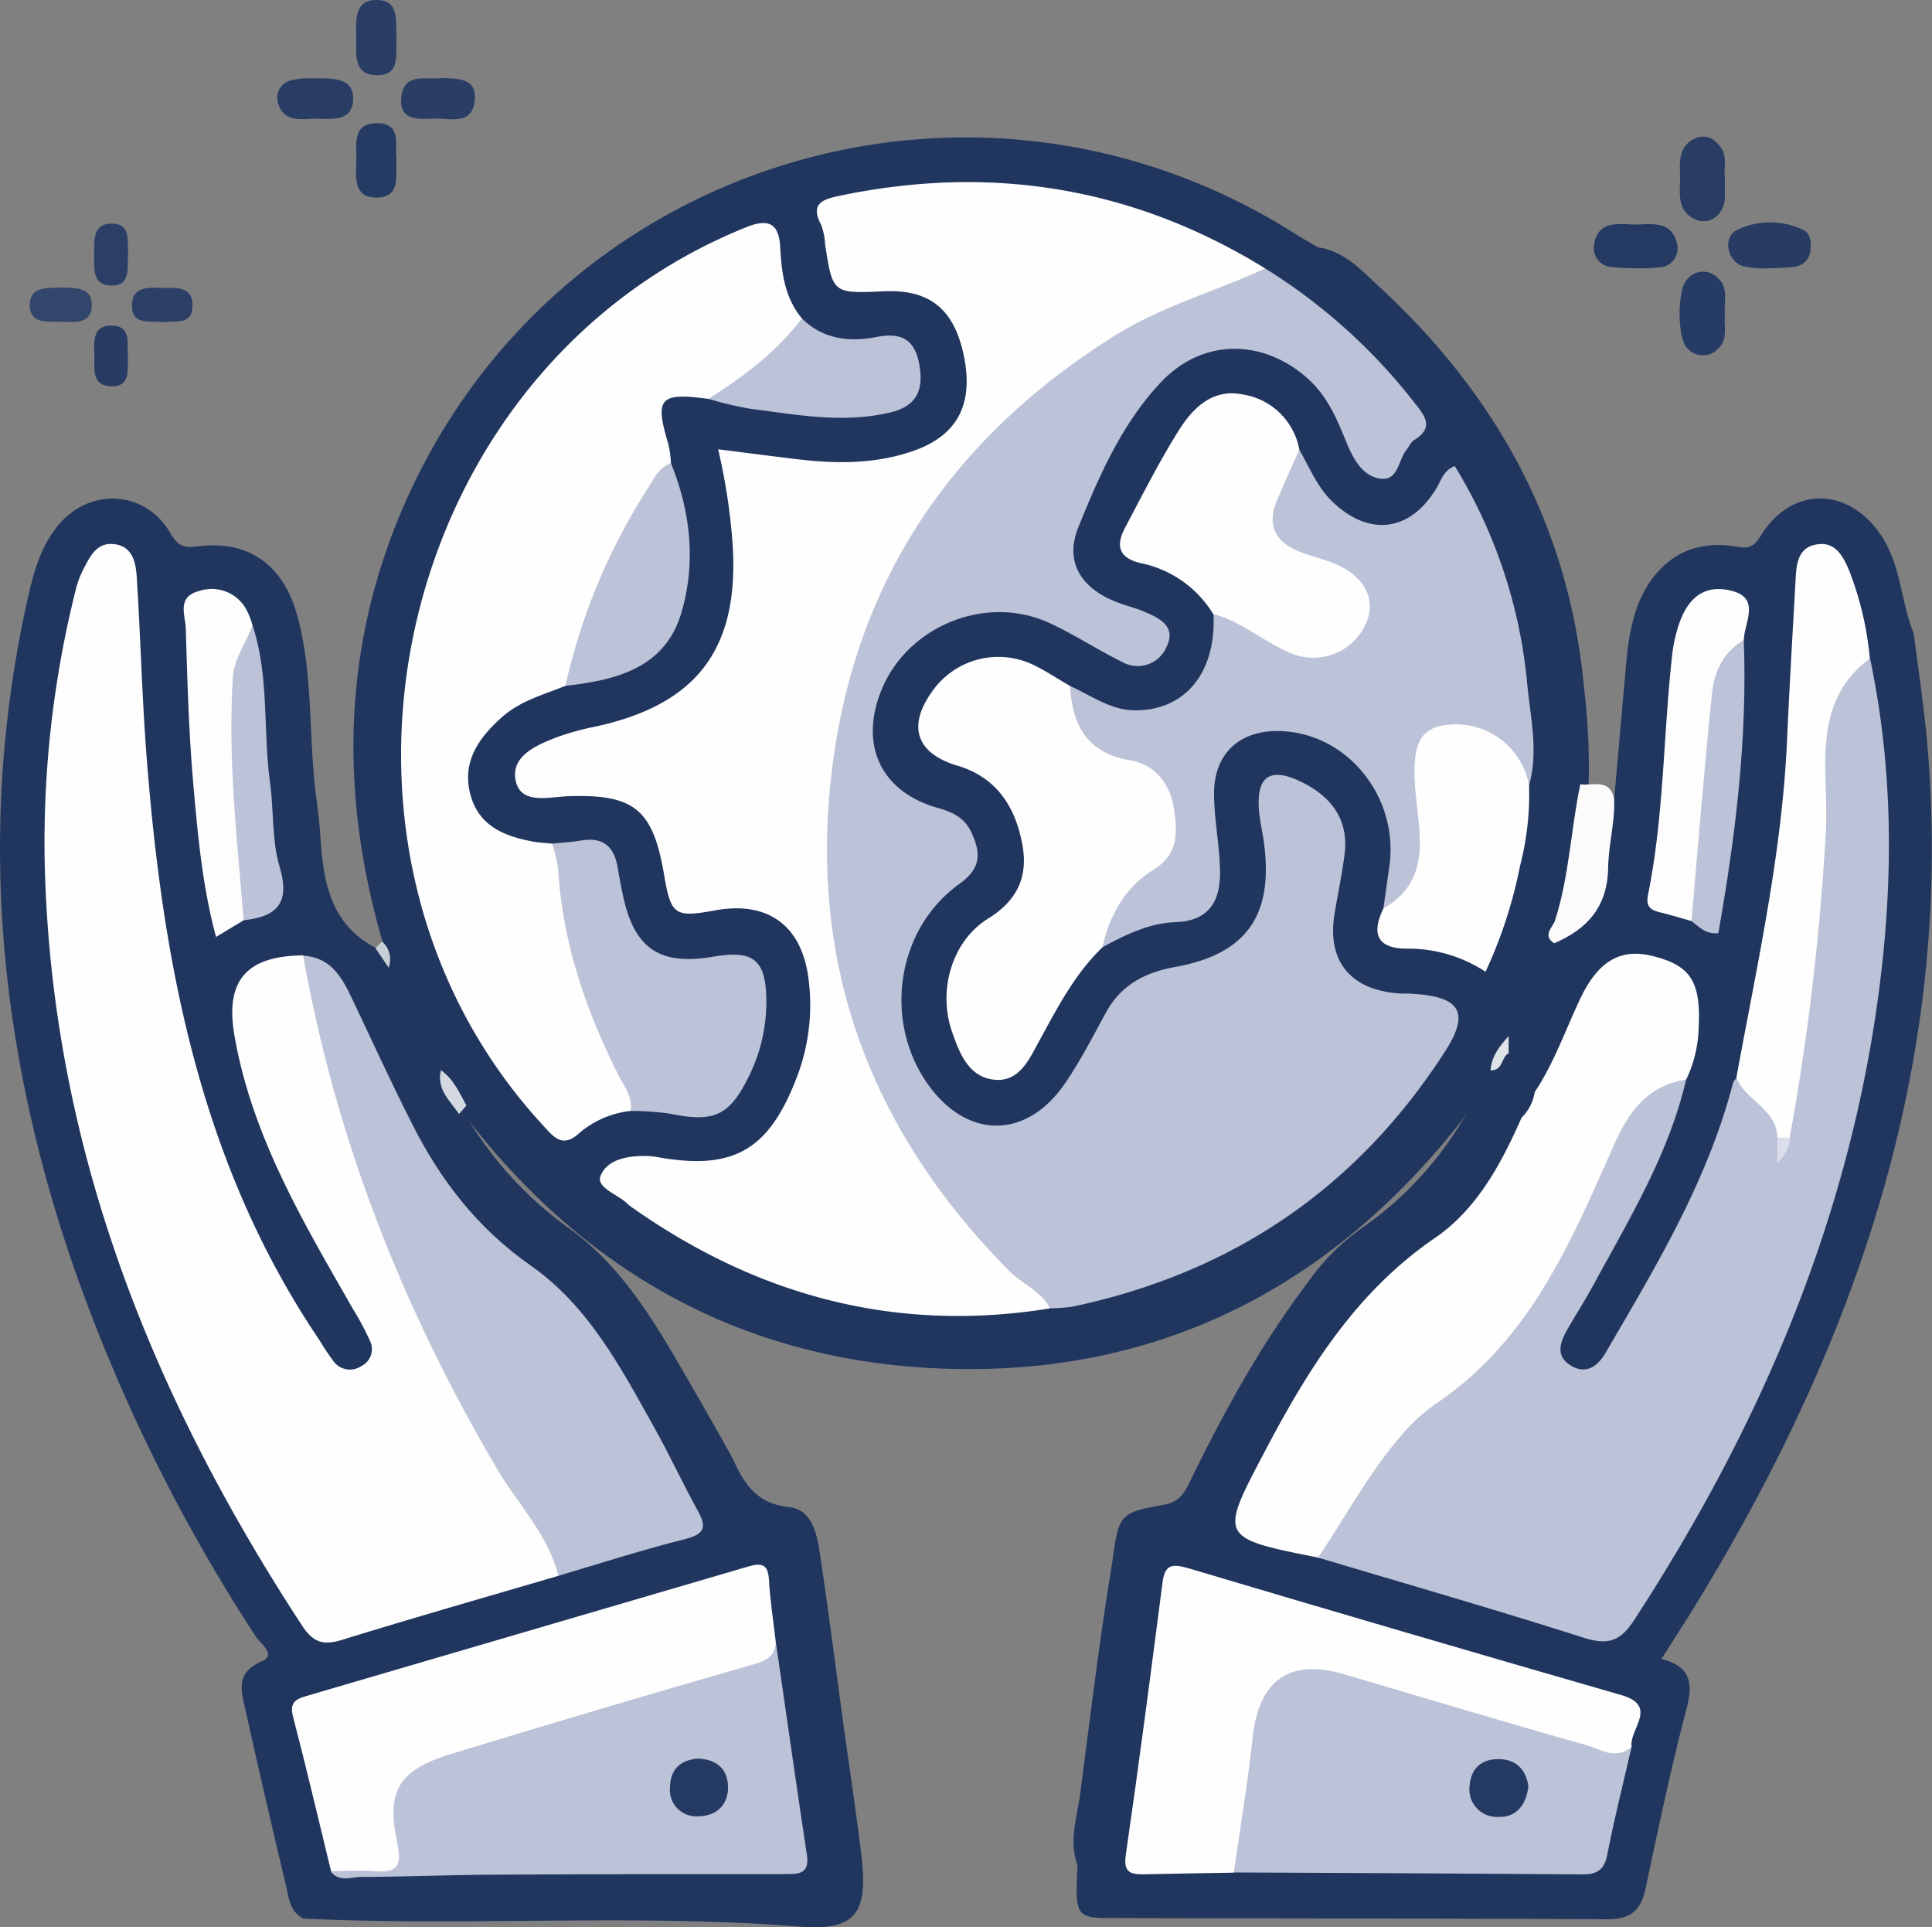 <svg xmlns="http://www.w3.org/2000/svg" viewBox="0 0 294.31 293.53"><rect x="0" y="0" width="294.31" height="293.53" fill="#808080" stroke="none"/><defs><style>.cls-1{fill:#21365f;}.cls-2{fill:#263b63;}.cls-3{fill:#293d65;}.cls-4{fill:#293d64;}.cls-5{fill:#2a3e65;}.cls-6{fill:#2b3f66;}.cls-7{fill:#2c4067;}.cls-8{fill:#32456b;}.cls-9{fill:#273b63;}.cls-10{fill:#c7ced6;}.cls-11{fill:#bcc2d7;}.cls-12{fill:#fefefe;}.cls-13{fill:#fbfbfc;}.cls-14{fill:#d4d8e0;}.cls-15{fill:#dde3e6;}.cls-16{fill:#283c64;}.cls-17{fill:#273c64;}.cls-18{fill:#253a62;}.cls-19{fill:#283c63;}.cls-20{fill:#fdfdfd;}.cls-21{fill:#dbdfeb;}</style></defs><title>Agro</title><g id="Capa_2" data-name="Capa 2"><g id="Capa_1-2" data-name="Capa 1"><path class="cls-1" d="M58.25,143.33C51.77,121,52.11,98.82,61.41,77.26c22.82-52.89,87.35-72.55,136-41.58,1.11.71,2.27,1.34,3.41,2,3.89.54,6.43,3.36,9.05,5.77,18,16.53,29.16,36.61,31.43,61.3a101.24,101.24,0,0,1,.7,14.86A185.74,185.74,0,0,1,237.65,143c.09,3.12.42,6.27-2.33,8.7-.95.84-.87,2.05.08,3.08s2.27,2.27,1.11,3.84-2.75,1.68-4.49,1.21a9,9,0,0,0-1.92-.4,2.62,2.62,0,0,0-1.63.9c.52.17.89-.6,1.45-.21,2.28,1.58,3.37,3.94,4.37,6.38a3.55,3.55,0,0,1-1.86,4.07c-1.85.24-3.5,0-4.1-2.11a1.54,1.54,0,0,0-2.11-1.22c-2,.51-2.71,2.39-3.81,3.78-21,26.51-48.52,39.53-82.26,37.24-28.92-2-52.08-15.62-69.61-38.72a50.55,50.55,0,0,0-4.06-5.79c-2-2.36-2.6-6.1-6.58-6.65a1.65,1.65,0,0,1-1-2.44c1.41-2.32.3-4.44-.22-6.62C58.45,146.5,58.7,144.88,58.25,143.33Z"/><path class="cls-1" d="M59.2,147.39c.38,2.47,4.67,4.63.56,7.5-.56.39-.14,1.64.35,1.6,4.81-.43,5.08,3.95,7.06,6.5.55,2.54,2.33,4.4,3.6,6.54A55.83,55.83,0,0,0,86.59,187c8.11,5.77,13.13,14.32,18,22.77,2.4,4.14,4.78,8.3,7.1,12.51,1.68,3.76,3.65,6.75,8.48,7.25,3.45.36,4.24,3.89,4.7,6.89C126,244,127,251.52,128,259.09c1.05,7.89,2.29,15.75,3.24,23.65,1,8.72-.91,11.37-9.53,10.68-25.16-2-50.35,0-75.5-1.22-2.1-1.06-2.21-3.23-2.66-5.09q-3.18-13.29-6.15-26.64c-.63-2.86-1.6-5.71,2.48-7.45,2.3-1-.16-2.63-.83-3.65A259.33,259.33,0,0,1,10.89,192C-.41,158.76-3.48,125,4.36,90.56c.85-3.75,1.95-7.39,4.41-10.44,4.78-5.92,13.28-5.53,17.14,1,1.16,2,2,2.38,4.19,2.1,7.64-1,13,2.71,15.15,10.41,2.51,9,1.71,18.47,2.91,27.67.28,2.14.53,4.28.67,6.43.44,6.75,1.61,13.09,8.39,16.62C58.5,145,58.8,146.22,59.2,147.39Z"/><path class="cls-1" d="M245.89,121.7q.92-10.35,1.84-20.71c.35-4,1-7.92,3-11.4,3-5,7.51-7.27,13.4-6.4,1.62.24,2.74.61,4-1.45,4.78-7.95,13.83-7.64,18.72.26,2.77,4.49,2.76,9.8,4.69,14.52.69,5.59,1.57,11.16,2.05,16.76,4.12,47.6-10.41,90.24-34.74,130.25-1.8,3-3.7,5.88-5.75,9.14,4.28,1.07,4.89,3.5,3.85,7.44-2.39,9.12-4.34,18.37-6.3,27.6-.71,3.33-2.34,4.62-5.81,4.6-25.24-.15-50.47-.11-75.7-.19-5.22,0-5.39-.38-5-8.05-1.36-3.64-.08-7.21.39-10.75,1.56-11.77,2.94-23.56,4.89-35.26,1-7.5,1.09-7.67,8-8.91,2.66-.47,3.35-2.5,4.28-4.39,5.07-10.31,10.61-20.33,17.58-29.52a34.35,34.35,0,0,1,8-8.09,53.09,53.09,0,0,0,16.31-17.9c.72-1.25,1.08-2.86,3-3,1.56-.73,2.82-.07,2.61,1.44-.31,2.34,1.45,1.94,2.53,2.5,1,1.8-.19,3.22-.94,4.6-3.42,6.3-7.43,12.16-13.46,16.33-13.7,9.5-20.26,24.16-27.64,38.22-1.29,2.46-.05,3.73,2.3,4.3,3.22.79,6.34,1.9,9.55,2.75,12.65,3.46,25.23,7.11,37.72,11.07,4.38,1.39,7,.56,9.55-3.32,18.95-29.23,31.89-60.69,36.22-95.45a160.86,160.86,0,0,0-1.42-48.48A86.69,86.69,0,0,0,281,89.11c-.58-1.74-1.36-3.79-3.41-3.84-2.51,0-2.26,2.44-2.67,4.1a32.89,32.89,0,0,0-.78,8.4c.25,22.38-3.42,44.26-8.29,66-4.05,14.84-11.32,28.2-19.13,41.3a12.31,12.31,0,0,1-2.08,2.78,4.54,4.54,0,0,1-5.91.67c-2-1.23-2.18-3.23-1.53-5.27.87-2.71,2.67-4.94,4-7.4,5.6-10.15,11.18-20.31,14.57-31.48a27.87,27.87,0,0,0,1.67-9.27c-.15-4.78-1.77-7-5.88-8-3.84-.92-7,.48-9,4.43-1.89,3.7-3.65,7.47-5.38,11.25-.69,1.51-.83,3.76-3.4,3.58-2.16-1.41-3-3.71-3.94-5.92a2.19,2.19,0,0,1,0-2.61c1.52-.83,1.88.93,2.86,1.29a2.62,2.62,0,0,0,3.1-1c.81-1.26-.14-1.77-1.43-2.33-2.3-1-2.15-3.13-.48-4.3,2.93-2.06,2.56-5,2.89-7.8,6.24-4.81,7.46-11.67,7.76-18.92A3.49,3.49,0,0,1,245.89,121.7Z"/><path class="cls-2" d="M60.39,24.26c-.14,2.49.7,5.72-2.9,5.83s-3.31-3-3.21-5.44-.8-5.93,3.21-5.89C61.25,18.79,60.12,22.13,60.39,24.26Z"/><path class="cls-3" d="M60.41,5.63c-.2,2.47.72,5.83-2.92,5.83-3.86,0-3.17-3.43-3.23-6S54.05-.12,57.53,0,60.18,3.45,60.41,5.63Z"/><path class="cls-4" d="M47.11,11.93c3.71,0,6.77-.19,6.68,3.23s-3.33,2.94-5.71,2.92c-2.19,0-4.87.67-5.73-2.4a2.7,2.7,0,0,1,2-3.44A9.68,9.68,0,0,1,47.11,11.93Z"/><path class="cls-5" d="M67.2,11.89c2.58.06,5.43,0,5.13,3.34-.36,4-3.87,2.71-6.29,2.83s-5.25.28-4.92-3.19C61.5,10.89,65,12.23,67.2,11.89Z"/><path class="cls-6" d="M19.52,38.69c-.21,2.05.56,4.94-2.74,4.79-2.72-.12-2.43-2.66-2.43-4.65,0-2.16-.29-4.87,2.81-4.78C20,34.14,19.36,36.81,19.52,38.69Z"/><path class="cls-7" d="M24.84,49.08c-2-.28-4.85.58-4.74-2.73.09-2.73,2.54-2.56,4.51-2.51s4.76-.45,4.72,2.77C29.28,49.61,26.64,48.78,24.84,49.08Z"/><path class="cls-8" d="M9.22,43.79c2.21.06,4.91-.11,4.76,2.84S11,49,9,49s-4.46.25-4.46-2.48C4.52,43.57,7.2,43.89,9.22,43.79Z"/><path class="cls-9" d="M19.49,54.3c-.14,2,.48,4.54-2.44,4.53-3.13,0-2.66-2.71-2.68-4.79s-.28-4.43,2.51-4.45C20.18,49.56,19.26,52.41,19.49,54.3Z"/><path class="cls-10" d="M59.2,147.39l-2-3,1-1A3.63,3.63,0,0,1,59.2,147.39Z"/><path class="cls-11" d="M192.74,40.89a86.83,86.83,0,0,1,22.83,20.57c1.6,2,2.83,3.71-.11,5.54-.53.33-.82,1-1.23,1.56-1.26,1.56-1.23,4.76-4,4.33-2.65-.4-4-2.9-5-5.22-1.5-3.72-3-7.37-6.12-10.11-6.9-6.06-16.05-6-22.33.73-5.89,6.27-9.32,14.14-12.49,21.95-2.15,5.28.31,9.28,5.74,11.43,1.39.55,2.86.89,4.23,1.47,2.37,1,5,2.24,3.43,5.41a4.78,4.78,0,0,1-6.8,2.24c-3.71-1.83-7.2-4.14-11-5.89-9.65-4.49-21.73.44-25.66,10.31-3.33,8.35,0,15.38,8.6,17.83,2.22.63,4,1.43,5.07,3.57,1.47,3.11,1.73,5.53-1.74,8-9.54,6.84-11.6,20.63-5,30.25,6,8.71,15.2,8.8,21.14.05,2.33-3.42,4.22-7.14,6.22-10.78,2.28-4.13,5.88-6,10.39-6.84,10.93-1.94,15.11-7.81,13.64-18.9-.22-1.64-.62-3.27-.76-4.92-.44-5.25,1.68-6.72,6.46-4.38,4.58,2.24,7.28,5.77,6.56,11.15-.4,3-1,5.89-1.5,8.83-1.19,7.15,2.21,11.53,9.48,12.21.83.08,1.66,0,2.49.09,7.22.41,8.64,2.91,4.86,8.75C206.71,181,187.68,193.86,163.42,199a23.29,23.29,0,0,1-3.46.25,17.72,17.72,0,0,1-6.61-4.33c-34.87-33-38.2-86.83-9.11-123.1a93,93,0,0,1,41.7-29.62A19.13,19.13,0,0,1,192.74,40.89Z"/><path class="cls-12" d="M192.74,40.89c-7.63,3.5-15.79,5.76-23,10.28-23.92,15-38.83,36.08-42.77,64.31-4.26,30.52,5.26,56.39,26.81,78.13,2,2,4.83,3,6.17,5.66-23.31,3.78-44.37-1.82-63.53-15.28a5.93,5.93,0,0,1-.79-.61c-1.46-1.47-4.88-2.48-4.14-4.31,1.06-2.61,4.4-3.1,7.33-3a12.38,12.38,0,0,1,1.49.19c11.4,2,16.76-1.06,21-12a30.7,30.7,0,0,0,1.86-15.14c-1-8.15-6.19-11.94-14.22-10.47-6.18,1.13-6.74.74-7.79-5.44-1.69-10-4.6-12.3-14.64-11.94-3,.11-7.34,1.37-8-2.58-.62-3.62,3.35-5.29,6.5-6.48a40.2,40.2,0,0,1,5.74-1.56c15.47-3.38,21.85-11.87,20.85-27.68a92.43,92.43,0,0,0-2.21-14.54c4.44.55,8.5,1.1,12.58,1.57,5.82.66,11.62.63,17.22-1.35,6.73-2.37,9.18-7.2,7.59-14.63-1.49-7-5.25-10-12.21-9.65-7.74.34-7.74.34-8.9-7.25a9.2,9.2,0,0,0-.61-2.92c-1.65-3.13.16-3.81,2.71-4.36C150.87,25,172.56,28.45,192.74,40.89Z"/><path class="cls-12" d="M96.06,169.2a14.45,14.45,0,0,0-7.69,3.26c-2.52,2.36-3.78,1-5.49-.89-39.47-42.59-23-115.44,30.89-137,3.83-1.53,4.93,0,5.09,3.2.21,3.89.71,7.6,3.29,10.72.18.28.42.62.34.89-1.08,3.52-10.78,11.06-14.58,11.37-7.45-1-8.21-.11-6.09,6.91a17.32,17.32,0,0,1,.39,2.89c-5.85,10-11.6,20.1-14.31,31.56a5.5,5.5,0,0,1-1.77,2.35c-3.34,1.35-6.88,2.28-9.66,4.76-3.49,3.11-6.08,6.7-4.86,11.61s5.13,6.52,9.56,7.34c1,.18,2,.22,2.94.32,1.74,1.31,2.14,3.18,2.35,5.22a78.71,78.71,0,0,0,8.39,28.23C96,164.14,98.07,166.39,96.06,169.2Z"/><path class="cls-11" d="M210.74,138.35l.9-6.35c1.51-10.51-6.27-20.26-16.48-20.65-6.17-.24-10.19,3.28-10.22,9.45,0,3.94.84,7.88.91,11.82.08,4.47-1.52,7.64-6.81,7.83-4,.14-7.64,1.94-11.15,3.84-1.39-5.5,2.73-8.38,5.7-11.74,1.63-1.83,3.81-3.11,4-6,.34-4.85-1.65-8-7.2-9.85-4.94-1.67-7.87-4.71-8.25-10a2.62,2.62,0,0,1,.81-2.24c3.26,1.43,6.21,3.72,10,3.73,7.63,0,12.35-5.79,11.9-14.67,1.94-1.38,3.47,0,5,.83a47.82,47.82,0,0,0,8,4c3.67,1.23,7.92-.79,8.92-4.25,1.14-3.91-1.33-5.8-4.43-7.2-.3-.13-.62-.23-.93-.36C191,82.46,190,77.15,197.93,68.48c1.55,2.71,2.7,5.64,5,7.89,5.68,5.47,12,4.63,16-2.2.66-1.13,1-2.53,2.68-3.19a77.1,77.1,0,0,1,11.06,33.39c.48,5,1.72,10.16.24,15.26-2-2.74-3.75-5.74-7.25-7.08-5.8-2.23-9.59.46-9,6.64.43,4.42,1.58,8.84.08,13.22C215.77,135.32,214.82,138.49,210.74,138.35Z"/><path class="cls-12" d="M200.79,237.22c-15.07-3-15.06-3-8.16-16.08,6.58-12.52,13.86-24.32,26-32.62,6.33-4.34,10.06-11.26,13.16-18.3a6.92,6.92,0,0,0,2-3.89c2.94-4.42,4.66-9.42,6.91-14.17,2.73-5.78,6.13-7.81,11.16-6.53,5.65,1.43,7.23,3.87,6.91,10.7a19.35,19.35,0,0,1-1.9,8.08c-6,3.19-9,8.61-11.78,14.65-4.82,10.47-8.93,21.69-18.24,29.25-9.63,7.83-17.88,16.65-23.67,27.67C202.69,236.82,202.05,237.73,200.79,237.22Z"/><path class="cls-12" d="M163,104.47c.36,6,2.55,10.25,9.31,11.36,3.6.6,6,3.63,6.52,7.33s.79,6.93-3.28,9.42-6.56,6.84-7.62,11.71c-4.25,4.09-6.89,9.26-9.68,14.36-1.49,2.74-3,6.14-6.71,5.8-4-.38-5.39-4.06-6.53-7.36-2.16-6.27,0-13.78,5.52-17.19,4.48-2.77,6.11-6.43,5.21-11.28-1.06-5.71-3.89-10.21-9.86-12-6.31-1.87-7.71-6-3.85-11.35a12.29,12.29,0,0,1,15.4-4C159.32,102.17,161.11,103.39,163,104.47Z"/><path class="cls-12" d="M197.93,68.48c-1.13,2.56-2.28,5.11-3.38,7.68-1.65,3.86-.24,6.43,3.49,7.89,1.69.67,3.49,1.07,5.17,1.75,4.48,1.81,6.42,5.3,5,8.84a8.76,8.76,0,0,1-11,5.06c-4.36-1.61-7.82-5-12.39-6.17a16.82,16.82,0,0,0-11-7.75c-3.4-.78-3.9-2.66-2.43-5.42,2.65-5,5.17-10,8.13-14.73,2.14-3.42,5.11-6.45,9.69-5.57A10.39,10.39,0,0,1,197.93,68.48Z"/><path class="cls-11" d="M96.06,169.2c.35-2.15-1-3.76-1.86-5.49-5-9.89-8.51-20.22-9.18-31.4a22.06,22.06,0,0,0-.91-3.82c1.48-.15,3-.24,4.43-.48,3.27-.55,5,.86,5.54,4.05.24,1.47.52,2.93.83,4.38,1.74,8.1,5.62,10.68,13.9,9.24,5.92-1,7.87.48,7.93,6.62a25.49,25.49,0,0,1-2.6,11.5c-3,6.17-5.35,7.21-12.17,5.8A41.32,41.32,0,0,0,96.06,169.2Z"/><path class="cls-12" d="M210.74,138.35c7.19-4.1,5.56-10.88,4.95-17.14-.71-7.23.25-10.16,4.36-10.76a11.32,11.32,0,0,1,12.88,9.18,43.63,43.63,0,0,1-1.38,12.27A70.6,70.6,0,0,1,226.3,148a21.44,21.44,0,0,0-11.54-3.52C210.11,144.59,208.7,142.62,210.74,138.35Z"/><path class="cls-11" d="M86.13,104.46a93.28,93.28,0,0,1,12.5-30c1-1.53,1.68-3.26,3.58-3.92,3,7.42,3.83,15.18,1.59,22.77C101.3,101.8,93.82,103.58,86.13,104.46Z"/><path class="cls-11" d="M107.91,60.75c5.35-3.39,10.39-7.13,14.24-12.26,3.26,3.23,7.28,3.63,11.47,2.82,3.6-.7,5.71.35,6.4,4.1s-.17,6.39-4.35,7.39c-7.28,1.75-14.44.34-21.61-.58A57.82,57.82,0,0,1,107.91,60.75Z"/><path class="cls-13" d="M245.89,121.7c.14,3.51-.86,7-.91,10.38-.09,6-3.12,9.39-8.22,11.58-1.86-1.14-.2-2.5.1-3.4,2.2-6.79,2.42-13.91,3.88-20.81C242.67,119.71,245.25,118.49,245.89,121.7Z"/><path class="cls-14" d="M71.05,168.38l-1.12,1.28c-1.39-2-3.47-3.77-2.76-6.67C69.08,164.35,70,166.41,71.05,168.38Z"/><path class="cls-15" d="M229.82,157.8l0,2.61c-1.17.58-.77,2.64-2.76,2.61C227.2,160.88,228.44,159.31,229.82,157.8Z"/><path class="cls-16" d="M262.79,27.13c-.18,1.87.36,3.6-.68,5.06a3,3,0,0,1-3.89,1.21c-3.1-1.49-2.16-4.45-2.29-7-.11-2.2,0-4.41,2.48-5.38,1.63-.63,2.88.21,3.78,1.52C263.21,24.05,262.48,25.79,262.79,27.13Z"/><path class="cls-17" d="M262.77,47.94c-.21,1.74.52,3.69-1,5.13A3.16,3.16,0,0,1,257,53c-1.5-1.46-1.52-8.76-.07-10.36a3.12,3.12,0,0,1,4.77-.29C263.39,43.86,262.55,46,262.77,47.94Z"/><path class="cls-18" d="M248.94,40.85a28,28,0,0,1-3.43-.19,2.87,2.87,0,0,1-2.66-3.47c.54-3.4,3.35-3.13,5.78-3,2.64.08,6-.88,6.85,3a2.87,2.87,0,0,1-2.61,3.52A30.16,30.16,0,0,1,248.94,40.85Z"/><path class="cls-19" d="M269.18,40.88a15.53,15.53,0,0,1-3.7-.35c-2.42-.8-3.07-4.4-.88-5.51a11.69,11.69,0,0,1,10-.05c1.16.5,1.35,1.82,1.21,3a2.76,2.76,0,0,1-2.49,2.66C272.06,40.82,270.73,40.81,269.18,40.88Z"/><path class="cls-12" d="M85.06,240c-11,3.23-22,6.37-32.9,9.74-2.82.87-4.41.49-6.12-2.12C22.87,212.21,7.75,174.13,6.81,131.3a157.93,157.93,0,0,1,4.72-41.45,14.47,14.47,0,0,1,1.22-3.25c1-1.9,2-4.06,4.7-3.72s3.23,2.74,3.37,4.86c.59,9.11.8,18.25,1.5,27.36,2.44,31.56,8.17,62.18,26.39,89.08a35.63,35.63,0,0,0,2.21,3.29,3.09,3.09,0,0,0,4.08.61,2.87,2.87,0,0,0,1.37-3.84,41.89,41.89,0,0,0-2.56-4.81c-7.58-13.25-15.45-26.39-18.1-41.75-1.45-8.39,1.89-12.1,10.47-12.17,1.62,1.41,2,3.38,2.38,5.34a232.06,232.06,0,0,0,34.3,81.67C84.28,234.67,87.18,236.66,85.06,240Z"/><path class="cls-11" d="M85.06,240c-1.54-6.25-6.1-10.81-9.25-16.14-14.42-24.41-24.66-50.35-29.63-78.31,4.13.24,5.87,3.2,7.4,6.44,3.06,6.43,6,12.9,9.24,19.26,4.3,8.55,10,15.88,18,21.48,8.83,6.16,13.75,15.56,18.85,24.69,2.34,4.19,4.36,8.56,6.68,12.77,1.28,2.32,1,3.42-1.77,4.16C98,236,91.56,238.06,85.06,240Z"/><path class="cls-11" d="M118.17,250c1.58,10.81,3.1,21.63,4.74,32.43.5,3.29-1.6,2.95-3.63,3-14.12,0-28.25,0-42.37.08-7.3,0-14.61.32-21.91.35-1.52,0-3.33.85-4.6-.82a5.13,5.13,0,0,1,1.24-.82c2.23-1.07,5.38.71,6.94-1.64,1.29-1.94.15-4.53.29-6.84.33-5.3,3.67-8,8.22-9.45,10.72-3.51,21.65-6.32,32.4-9.68C105.79,254.58,112.48,253.68,118.17,250Z"/><path class="cls-12" d="M118.17,250c-.06,2.16-1.24,2.86-3.3,3.46q-23.07,6.62-46,13.62c-8,2.42-10.09,5.5-8.37,13.5.82,3.86-.11,4.7-3.62,4.4-2.13-.18-4.3,0-6.45,0-1.92-7.88-3.77-15.78-5.81-23.62-.55-2.14.56-2.62,2.1-3.07q33.61-9.83,67.21-19.69c2.06-.6,3.06-.43,3.21,2C117.31,243.74,117.81,246.86,118.17,250Z"/><path class="cls-20" d="M37.12,140.16l-4.21,2.54c-2.09-7.78-2.77-15.47-3.45-23.12-.7-7.94-.92-15.92-1.16-23.89-.06-2-1.45-4.82,2.11-5.7a6,6,0,0,1,7.2,3,12.41,12.41,0,0,1,.87,2.3c-1.18,7.34-2.46,14.69-1.64,22.15a129.36,129.36,0,0,1,.91,17.37C37.71,136.59,37.9,138.43,37.12,140.16Z"/><path class="cls-11" d="M37.12,140.16c-1-12.34-2.44-24.69-1.64-37.09.18-2.66,2-5.22,3-7.82,2.57,7.81,1.56,16,2.66,24,.59,4.25.25,8.74,1.46,12.78C44.26,137.61,42.12,139.61,37.12,140.16Z"/><path class="cls-11" d="M200.79,237.22c4.17-6.16,7.64-12.76,12.55-18.45a27,27,0,0,1,5.42-5c14.16-9.52,20.49-24.42,27-39.16,2.28-5.18,5.11-9.26,11.09-10.18-2.61,11.27-8.56,21.05-14,31.06-1.26,2.33-2.69,4.56-4,6.84-1.16,2-2,4.12.41,5.63,2.29,1.4,4.07.23,5.32-1.92,7.67-13.14,15.55-26.17,19.42-41.1.08-.3.37-.53.56-.8,3.57,2,6.51,4.49,7.12,8.86a6,6,0,0,1-.33,2.37c-.08.66,1-.07.41.16-.3-1.24.12-2.49,0-3.74.67-8.28,2.76-16.33,3.53-24.59,1.06-11.37,1.52-22.78,2-34.19.26-5.59,1.59-10.54,7.59-12.69,3.45,16.39,3.57,32.9,1.5,49.43-4.43,35.42-18.1,67.3-37.45,97-2.11,3.25-4,3.84-7.68,2.68C227.78,245.13,214.26,241.25,200.79,237.22Z"/><path class="cls-11" d="M248.55,266.05c-1.26,5.47-2.63,10.91-3.71,16.42-.45,2.27-1.5,3-3.69,3q-26.6-.19-53.2-.29c-1.55-2-.61-4.18-.35-6.22.63-5.09,1.24-10.18,2-15.25,1.25-8.68,6.66-12.43,15.11-10.16,10.86,2.9,21.62,6.21,32.39,9.45C240.88,264.12,244.77,264.86,248.55,266.05Z"/><path class="cls-12" d="M248.55,266.05c-2.43,2.11-4.86.3-7.05-.31C229.22,262.3,217,258.59,204.78,255c-8.31-2.47-13,.87-13.95,9.59-.74,6.89-1.9,13.75-2.88,20.62-4.65.08-9.29.15-13.94.25-2,0-2.86-.5-2.52-2.9,2-13.8,3.81-27.63,5.59-41.46.35-2.77,1.35-3,3.93-2.26q32.88,9.79,65.86,19.29C252.8,259.78,248.12,263.38,248.55,266.05Z"/><path class="cls-12" d="M270.75,173.26c-.09-4.4-4.86-5.62-6.24-9.14,3.12-17.06,6.95-34,7.72-51.42.37-8.26.86-16.52,1.32-24.77.12-2.21.45-4.52,3.12-5,2.92-.53,4.08,1.78,5,3.91a49.21,49.21,0,0,1,3.17,13.45c-9.12,6.8-6.26,17.17-6.68,25.93a375.52,375.52,0,0,1-5.52,47A1.14,1.14,0,0,1,270.75,173.26Z"/><path class="cls-20" d="M257.67,140.28c-1.58-.45-3.16-.94-4.75-1.32s-2.22-.94-1.86-2.74c2.44-12.06,2.31-24.39,3.68-36.57a22.47,22.47,0,0,1,.95-4.36c1.19-3.68,3.45-6.27,7.65-5.41,5.05,1,2.4,4.79,2.3,7.61-5.7,9.6-4.31,20.48-5.47,30.88C259.72,132.44,260.12,136.65,257.67,140.28Z"/><path class="cls-11" d="M257.67,140.28c1-11.52,1.93-23,3.11-34.55.34-3.31,1.68-6.42,4.86-8.24.56,15.05-1.27,29.88-3.88,44.63C259.81,142.33,258.82,141.14,257.67,140.28Z"/><path class="cls-18" d="M106.2,267.84c2.89.06,4.59,1.51,4.7,4.14.12,2.94-1.82,4.65-4.59,4.64a4,4,0,0,1-4.24-4.43C102.09,269.44,103.71,268.09,106.2,267.84Z"/><path class="cls-21" d="M270.75,173.26h1.86c.11,1.36-.52,2.36-1.86,3.95Z"/><path class="cls-18" d="M232.83,272.07c-.39,3.06-2,4.74-4.58,4.65a4.2,4.2,0,0,1-4.36-4.87c.23-2.68,2-4.06,4.71-3.92S232.52,269.89,232.83,272.07Z"/></g></g></svg>